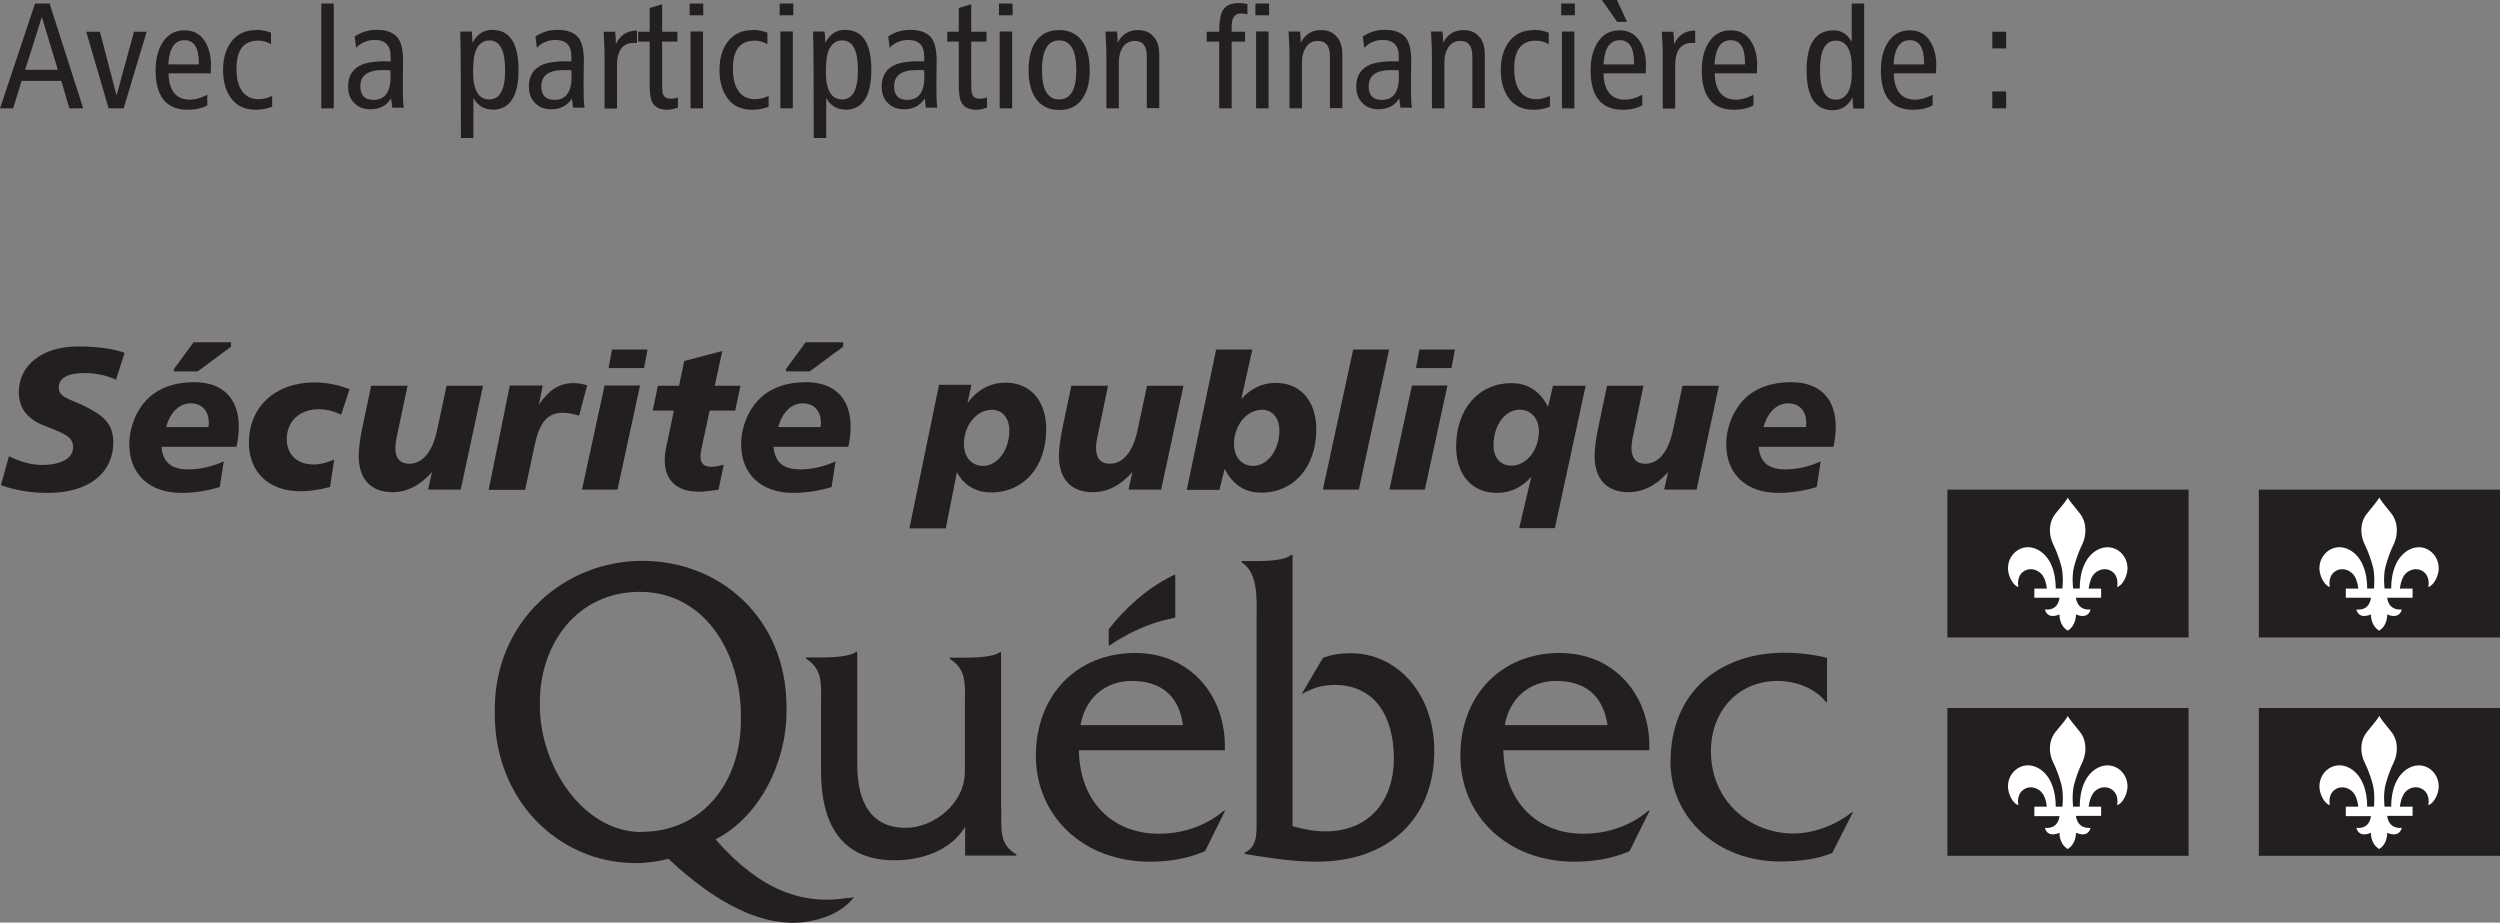 <svg xmlns="http://www.w3.org/2000/svg" id="uuid-0d2f1973-eb5d-42ef-a798-39038841db39" viewBox="0 0 106.36 39.25"><rect x="0" y="0" width="106.36" height="39.25" fill="#808080" stroke="none"/><path d="M2.46,2.97h-1.39L1.78.72l.68,2.25ZM0,4.61h.56l.36-1.17h1.69l.34,1.17h.59L2.11.15h-.62L0,4.61Z" fill="#231f20"></path><polygon points="4.62 4.61 5.26 4.61 6.24 1.35 5.7 1.35 4.96 4.06 4.25 1.35 3.67 1.35 4.62 4.61" fill="#231f20"></polygon><path d="M8.98,2.8c0-.4-.08-.74-.25-1.02-.2-.33-.49-.49-.88-.49-.42,0-.74.19-.96.56-.18.31-.27.69-.27,1.14,0,1.12.46,1.68,1.37,1.68.32,0,.6-.06.83-.19v-.45c-.26.14-.51.21-.74.21-.58,0-.89-.37-.91-1.12h1.8v-.32ZM7.16,2.74c.04-.69.27-1.03.69-1.03s.61.33.61,1v.03h-1.3Z" fill="#231f20"></path><path d="M10.9,1.28c-.47,0-.82.17-1.07.51-.22.3-.34.69-.34,1.18s.11.88.32,1.18c.24.35.6.52,1.07.52.24,0,.48-.04.7-.13v-.46c-.21.1-.4.14-.58.14-.34,0-.59-.14-.75-.42-.13-.22-.19-.53-.19-.89,0-.79.31-1.18.93-1.18.19,0,.37.05.54.15v-.49c-.21-.08-.42-.12-.62-.12Z" fill="#231f20"></path><rect x="13.67" y=".15" width=".53" height="4.46" fill="#231f20"></rect><path d="M16.62,3.24c0,.67-.24,1.01-.73,1.01-.37,0-.56-.19-.56-.58,0-.46.32-.69.96-.69.08,0,.19,0,.32.01v.25ZM17.14,3.94c0-.17,0-.39,0-.67,0-.34.01-.57.01-.67,0-.46-.07-.78-.22-.98-.17-.23-.48-.35-.91-.35-.33,0-.64.09-.93.28l.06.48c.22-.22.48-.33.79-.33.46,0,.68.24.68.71v.2c-.52-.02-.92.03-1.2.13-.4.16-.61.48-.61.93,0,.3.08.53.26.71.17.18.4.27.69.27.39,0,.68-.15.88-.46l.05.39h.49c-.03-.2-.04-.42-.04-.67Z" fill="#231f20"></path><path d="M20.94,4.67c.75,0,1.12-.57,1.12-1.7s-.37-1.7-1.12-1.7c-.36,0-.64.18-.84.55,0-.21-.02-.37-.03-.48h-.49c.02.54.03,2.05.03,4.53h.53v-1.7c.19.33.46.49.8.49ZM20.14,2.79c0-.28.04-.51.13-.7.12-.24.3-.37.55-.37.45,0,.67.42.67,1.26s-.22,1.25-.68,1.25c-.25,0-.43-.12-.55-.37-.08-.18-.13-.41-.13-.69v-.39Z" fill="#231f20"></path><path d="M24.32,3.24c0,.67-.24,1.01-.73,1.01-.37,0-.56-.19-.56-.58,0-.46.32-.69.96-.69.08,0,.19,0,.32.01v.25ZM24.83,3.94c0-.17,0-.39,0-.67,0-.34.01-.57.01-.67,0-.46-.07-.78-.22-.98-.17-.23-.48-.35-.91-.35-.33,0-.64.09-.93.28l.06.48c.22-.22.48-.33.79-.33.46,0,.68.24.68.71v.2c-.52-.02-.92.03-1.2.13-.4.16-.61.48-.61.93,0,.3.08.53.26.71.17.18.4.27.69.27.39,0,.68-.15.88-.46l.05.39h.49c-.03-.2-.04-.42-.04-.67Z" fill="#231f20"></path><path d="M26.2,1.9c0-.13,0-.31-.03-.55h-.49c.02.33.04.69.04,1.09,0,.28,0,.64,0,1.09,0,.56,0,.92,0,1.09h.53v-1.86c0-.28.05-.49.15-.65.13-.2.32-.29.57-.28h.13s0-.53,0-.53c-.44,0-.74.21-.91.61Z" fill="#231f20"></path><path d="M27.64.34v1.01h-.49v.42h.49v1.78c0,.38.03.64.1.78.1.22.32.34.65.34.13,0,.28-.03.45-.09v-.43c-.09.03-.19.05-.3.05-.17,0-.28-.06-.33-.19-.03-.07-.04-.21-.04-.4v-1.84h.65v-.42h-.65V.18l-.53.16Z" fill="#231f20"></path><path d="M29.38,4.61h.53V1.34h-.53v3.27ZM29.34.65h.58V.15h-.58v.49Z" fill="#231f20"></path><path d="M32.02,1.28c-.47,0-.82.17-1.07.51-.22.3-.34.69-.34,1.18s.11.88.32,1.18c.24.35.6.52,1.07.52.24,0,.48-.04.7-.13v-.46c-.21.1-.4.14-.58.14-.34,0-.59-.14-.75-.42-.13-.22-.19-.53-.19-.89,0-.79.31-1.18.93-1.18.19,0,.37.05.54.15v-.49c-.21-.08-.42-.12-.62-.12Z" fill="#231f20"></path><path d="M33.2,4.61h.53V1.34h-.53v3.27ZM33.17.65h.58V.15h-.58v.49Z" fill="#231f20"></path><path d="M35.95,4.67c.75,0,1.12-.57,1.12-1.7s-.37-1.7-1.12-1.7c-.36,0-.64.18-.84.55,0-.21-.02-.37-.03-.48h-.49c.02.54.03,2.05.03,4.53h.53v-1.7c.19.33.46.49.8.49ZM35.15,2.79c0-.28.04-.51.13-.7.12-.24.3-.37.55-.37.45,0,.67.42.67,1.26s-.22,1.25-.68,1.25c-.25,0-.43-.12-.55-.37-.08-.18-.13-.41-.13-.69v-.39Z" fill="#231f20"></path><path d="M39.33,3.24c0,.67-.24,1.01-.73,1.01-.37,0-.56-.19-.56-.58,0-.46.32-.69.96-.69.08,0,.19,0,.32.01v.25ZM39.84,3.94c0-.17,0-.39,0-.67,0-.34.01-.57.01-.67,0-.46-.07-.78-.22-.98-.17-.23-.48-.35-.91-.35-.33,0-.64.09-.93.28l.06.48c.22-.22.48-.33.79-.33.46,0,.68.24.68.71v.2c-.52-.02-.92.03-1.2.13-.4.16-.61.48-.61.93,0,.3.08.53.26.71.17.18.4.27.69.27.39,0,.68-.15.88-.46l.05.39h.49c-.03-.2-.04-.42-.04-.67Z" fill="#231f20"></path><path d="M40.79.34v1.01h-.49v.42h.49v1.78c0,.38.03.64.1.78.1.22.32.34.65.34.13,0,.28-.03.45-.09v-.43c-.09.03-.19.05-.3.05-.17,0-.28-.06-.33-.19-.03-.07-.04-.21-.04-.4v-1.84h.65v-.42h-.65V.18l-.53.16Z" fill="#231f20"></path><path d="M42.53,4.61h.53V1.34h-.53v3.27ZM42.5.65h.58V.15h-.58v.49Z" fill="#231f20"></path><path d="M45.79,2.98c0,.83-.24,1.25-.73,1.25s-.73-.42-.73-1.25.24-1.26.73-1.26.73.42.73,1.26ZM44.04,1.81c-.19.29-.28.68-.28,1.17s.09.88.28,1.17c.22.35.57.53,1.02.53s.8-.17,1.02-.53c.19-.29.28-.68.28-1.17s-.09-.88-.28-1.17c-.22-.35-.57-.53-1.02-.53s-.8.17-1.02.53Z" fill="#231f20"></path><path d="M49.1,1.59c-.15-.21-.39-.31-.69-.31-.39,0-.68.18-.86.54,0-.21-.02-.37-.03-.48h-.49c.02.33.04.69.04,1.09,0,.28,0,.64,0,1.09,0,.56,0,.92,0,1.09h.53v-1.95c0-.25.05-.46.15-.62.12-.2.3-.3.53-.3.34,0,.51.22.51.66v2.2h.53v-2.27c0-.31-.07-.56-.21-.74Z" fill="#231f20"></path><path d="M52.7.13c-.35,0-.59.12-.71.37-.08.17-.12.45-.12.85h-.53v.42h.53v2.84h.53V1.77h.57v-.42h-.57v-.22c0-.37.13-.56.4-.56.06,0,.15.01.27.04V.17c-.14-.03-.26-.04-.37-.04Z" fill="#231f20"></path><path d="M53.44,4.61h.53V1.34h-.53v3.27ZM53.41.65h.58V.15h-.58v.49Z" fill="#231f20"></path><path d="M56.89,1.59c-.15-.21-.39-.31-.69-.31-.39,0-.68.18-.86.54,0-.21-.02-.37-.03-.48h-.49c.02.33.04.69.04,1.09,0,.28,0,.64,0,1.09,0,.56,0,.92,0,1.09h.53v-1.95c0-.25.05-.46.15-.62.12-.2.3-.3.53-.3.34,0,.51.22.51.66v2.2h.53v-2.27c0-.31-.07-.56-.21-.74Z" fill="#231f20"></path><path d="M59.52,3.24c0,.67-.24,1.01-.73,1.01-.37,0-.56-.19-.56-.58,0-.46.32-.69.96-.69.08,0,.19,0,.32.01v.25ZM60.03,3.94c0-.17,0-.39,0-.67,0-.34.01-.57.01-.67,0-.46-.07-.78-.22-.98-.17-.23-.48-.35-.91-.35-.33,0-.64.09-.93.28l.06.48c.22-.22.48-.33.79-.33.46,0,.68.24.68.71v.2c-.52-.02-.92.03-1.2.13-.4.16-.61.48-.61.93,0,.3.08.53.26.71.17.18.4.27.69.27.39,0,.68-.15.88-.46l.05.39h.49c-.03-.2-.04-.42-.04-.67Z" fill="#231f20"></path><path d="M62.95,1.59c-.15-.21-.39-.31-.69-.31-.39,0-.68.18-.86.54,0-.21-.02-.37-.03-.48h-.49c.02.33.04.69.04,1.09,0,.28,0,.64,0,1.09,0,.56,0,.92,0,1.09h.53v-1.95c0-.25.05-.46.15-.62.12-.2.3-.3.53-.3.34,0,.51.22.51.66v2.2h.53v-2.27c0-.31-.07-.56-.21-.74Z" fill="#231f20"></path><path d="M65.26,1.28c-.47,0-.82.17-1.07.51-.22.3-.34.69-.34,1.18s.11.88.32,1.18c.24.35.6.52,1.07.52.24,0,.48-.04.7-.13v-.46c-.21.1-.4.14-.58.14-.34,0-.59-.14-.75-.42-.13-.22-.19-.53-.19-.89,0-.79.31-1.18.93-1.18.19,0,.37.05.54.15v-.49c-.21-.08-.42-.12-.62-.12Z" fill="#231f20"></path><path d="M66.45,4.61h.53V1.34h-.53v3.27ZM66.42.65h.58V.15h-.58v.49Z" fill="#231f20"></path><path d="M69.22.93l-.43-.93h-.64l.65.93h.41ZM70.03,2.8c0-.4-.08-.74-.25-1.02-.2-.33-.49-.49-.88-.49-.42,0-.74.19-.96.56-.18.31-.27.69-.27,1.14,0,1.12.46,1.68,1.37,1.68.32,0,.6-.06.83-.19v-.45c-.26.14-.51.21-.74.21-.58,0-.89-.37-.91-1.12h1.8v-.32ZM68.22,2.74c.04-.69.27-1.03.69-1.03s.61.33.61,1v.03h-1.3Z" fill="#231f20"></path><path d="M71.22,1.9c0-.13,0-.31-.03-.55h-.49c.02.33.04.69.04,1.09,0,.28,0,.64,0,1.09,0,.56,0,.92,0,1.09h.53v-1.86c0-.28.05-.49.15-.65.13-.2.32-.29.57-.28h.13s0-.53,0-.53c-.44,0-.74.21-.91.61Z" fill="#231f20"></path><path d="M74.76,2.8c0-.4-.08-.74-.25-1.02-.2-.33-.49-.49-.88-.49-.42,0-.74.19-.96.56-.18.31-.27.69-.27,1.14,0,1.12.46,1.68,1.37,1.68.32,0,.6-.06.83-.19v-.45c-.26.14-.51.21-.74.21-.58,0-.89-.37-.91-1.12h1.8v-.32ZM72.94,2.74c.04-.69.27-1.03.69-1.03s.61.33.61,1v.03h-1.3Z" fill="#231f20"></path><path d="M78.78,3.17c0,.28-.04.51-.13.7-.12.24-.3.37-.55.37-.45,0-.67-.42-.67-1.26s.22-1.25.67-1.25c.25,0,.44.12.55.36.09.19.13.42.13.7v.39ZM78.78,1.78c-.19-.33-.44-.49-.76-.49-.78,0-1.16.57-1.16,1.7s.37,1.7,1.12,1.7c.35,0,.64-.18.84-.55,0,.13,0,.3.03.48h.46V.15h-.53v1.62Z" fill="#231f20"></path><path d="M82.38,2.8c0-.4-.08-.74-.25-1.02-.2-.33-.49-.49-.88-.49-.42,0-.74.19-.96.56-.18.31-.27.69-.27,1.14,0,1.12.46,1.68,1.37,1.68.32,0,.6-.06.83-.19v-.45c-.26.14-.51.21-.74.21-.58,0-.89-.37-.91-1.12h1.8v-.32ZM80.56,2.74c.04-.69.27-1.03.69-1.03s.61.33.61,1v.03h-1.3Z" fill="#231f20"></path><path d="M84.76,4.61h.59v-.72h-.59v.72ZM84.76,2.06h.59v-.71h-.59v.71Z" fill="#231f20"></path><path d="M42.59,34.41v-6.67h-.05c-.24.22-1.11.24-1.49.24h-.64v.05c.74.46.64,1.13.64,1.97v2.82c0,1.41-1.38,2.4-2.5,2.4-1.47,0-2.08-1.04-2.08-2.73v-4.76h-.05c-.24.22-1.12.24-1.49.24h-.64v.05c.74.46.64,1.13.64,1.97v2.81c0,2.58,1.12,3.8,3.12,3.8,1.18,0,2.4-.42,3.01-1.42v1.22h2.18v-.05c-.74-.42-.64-1.1-.64-1.94" fill="#231f20"></path><path d="M45.97,30.85c.2-1.15,1.05-1.88,2.18-1.88,1.22,0,2,.6,2.18,1.88h-4.37M52.11,31.91c.07-2.35-1.51-4.13-3.81-4.13-2.52,0-4.23,1.83-4.23,4.37s1.98,4.51,4.86,4.51c.8,0,1.61-.13,2.34-.45l.85-1.72h-.05c-.78.66-1.76.98-2.78.98-1.91,0-3.35-1.31-3.39-3.55h6.22Z" fill="#231f20"></path><path d="M53.46,23.87c.4,0,1.23-.02,1.48-.27h.05v11.55c.46.13.93.22,1.4.22,1.85,0,2.91-1.29,2.91-3.1s-.82-3.13-2.52-3.13c-.54,0-.96.14-1.41.4l.91-1.55c.38-.15.79-.2,1.19-.2,1.92,0,3.55,1.66,3.55,4.16,0,2.86-1.93,4.71-5,4.71-1.14,0-2.24-.2-3.07-.33v-.05c.56-.26.51-.86.51-1.47v-8.4c0-.84.1-2.02-.63-2.48v-.06h.63" fill="#231f20"></path><path d="M64.02,30.85c.2-1.15,1.05-1.88,2.18-1.88,1.22,0,2,.6,2.19,1.88h-4.37M70.17,31.91c.07-2.35-1.51-4.13-3.81-4.13-2.52,0-4.23,1.83-4.23,4.37s1.98,4.51,4.86,4.51c.8,0,1.61-.13,2.34-.45l.85-1.72h-.05c-.78.66-1.76.98-2.78.98-1.91,0-3.35-1.31-3.39-3.55h6.22Z" fill="#231f20"></path><path d="M77.74,29.87h-.05c-.49-.61-1.31-.9-2.07-.9-1.64,0-2.83,1.25-2.83,2.99,0,2.11,1.64,3.5,3.52,3.5.86,0,1.81-.37,2.47-.9h.05l-.88,1.73c-.71.29-1.49.36-2.24.36-2.61,0-4.64-1.84-4.64-4.22,0-3.15,2.27-4.66,4.83-4.66.61,0,1.24.07,1.83.22v1.88" fill="#231f20"></path><path d="M50,26.27v-1.83c-1.11.5-2.14,1.43-2.83,2.33v.71c1.65-1.11,2.83-1.16,2.83-1.21" fill="#231f20" fill-rule="evenodd"></path><path d="M27.31,35.4c-2.56,0-4.34-2.89-4.34-5.34,0-.03,0-.25,0-.28.03-2.37,1.57-4.6,4.25-4.6,2.82,0,4.28,2.67,4.3,5.2v.26c0,2.7-1.68,4.75-4.22,4.75M36.07,38.2c-1.89.31-3.7-.29-5.63-2.49,1.86-.94,3.02-3.26,3.02-5.43,0-.02,0-.25,0-.27-.03-3.7-2.81-6.15-6.13-6.15s-6.26,2.55-6.28,6.28v.25c0,3.63,2.69,6.33,6,6.33.47,0,.93-.07,1.39-.18,2.16,2.02,4.09,2.89,5.76,2.69.79-.1,1.63-.41,2.13-1.06l-.24.04Z" fill="#231f20"></path><path d="M4.95,16.16c-.44-.2-.89-.29-1.35-.29-.73,0-1.1.22-1.1.61,0,.42.41.47,1.04.77.87.42,1.28.78,1.28,1.58,0,1.26-1.01,2.14-2.78,2.14-.7,0-1.37-.1-2-.33l.34-1.23c.48.24.95.37,1.41.37.84,0,1.32-.3,1.32-.75,0-.51-.48-.61-1.3-.95-.67-.28-1.01-.74-1.01-1.4,0-1.12.97-1.94,2.51-1.94.85,0,1.53.1,1.99.27l-.37,1.16" fill="#231f20"></path><path d="M6.87,19.02c.06.65.42.95,1.14.95.47,0,1-.11,1.51-.34l-.17,1.09c-.52.16-1.08.25-1.63.25-1.39,0-2.22-.82-2.22-2.07,0-.72.31-1.47.79-1.94.47-.46,1.14-.7,1.97-.7,1.23,0,1.9.7,1.9,1.91,0,.25-.03.53-.1.84h-3.17M8.88,17.96c0-.49-.3-.8-.77-.8s-.87.37-1.04,1.01h1.8c0-.07.02-.14.02-.21ZM8.22,14.56h1.61v.19l-1.42,1.05h-1.01v-.1l.83-1.13Z" fill="#231f20"></path><path d="M14.52,17.64c-.33-.15-.65-.23-.95-.23-.83,0-1.37.52-1.37,1.27,0,.66.44,1.08,1.14,1.08.28,0,.57-.07.88-.21l-.18,1.17c-.46.12-.88.18-1.26.18-1.36,0-2.19-.83-2.19-2.06,0-1.5,1.08-2.57,2.8-2.57.5,0,.99.1,1.48.29l-.35,1.07" fill="#231f20"></path><path d="M17.34,16.41l-.47,2.22c-.03.16-.05.3-.05.44,0,.43.21.66.59.66.56,0,.99-.49,1.19-1.45l.4-1.87h1.55l-.95,4.42h-1.39l.17-.75c-.5.57-1.07.86-1.68.86-.91,0-1.44-.55-1.44-1.54,0-.29.05-.71.16-1.23l.37-1.76h1.55" fill="#231f20"></path><path d="M24.63,17.68c-.28-.08-.5-.12-.67-.12-.7,0-1.01.44-1.21,1.37l-.41,1.91h-1.55l.9-4.44h1.4l-.16.81c.43-.62.86-.91,1.46-.91.19,0,.38.03.59.09l-.34,1.29" fill="#231f20"></path><path d="M27.23,16.4l-.96,4.43h-1.51l.96-4.43h1.51M27.55,14.87l-.15.79h-1.51l.15-.79h1.51Z" fill="#231f20"></path><path d="M30.41,16.41h1.09l-.22,1.06h-1.09l-.33,1.54c-.04.19-.06.32-.06.39,0,.32.14.46.48.46.12,0,.29-.03.51-.09l-.22,1.06c-.35.06-.64.09-.85.09-.92,0-1.44-.49-1.44-1.34,0-.16.02-.3.04-.44l.35-1.67h-.9l.22-1.06h.9l.22-1.05,1.62-.43-.32,1.48" fill="#231f20"></path><path d="M32.91,19.02c.06.65.42.95,1.13.95.47,0,1-.11,1.51-.34l-.17,1.09c-.53.16-1.08.25-1.63.25-1.39,0-2.22-.82-2.22-2.07,0-.72.31-1.47.79-1.94.47-.46,1.14-.7,1.97-.7,1.23,0,1.9.7,1.9,1.91,0,.25-.03.53-.1.84h-3.17M34.92,17.96c0-.49-.3-.8-.77-.8s-.87.37-1.04,1.01h1.8c0-.07.02-.14.02-.21ZM34.26,14.56h1.61v.19l-1.42,1.05h-1.01v-.1l.83-1.13Z" fill="#231f20"></path><path d="M40.24,22.48h-1.55l1.26-6.11h1.38l-.17.78c.43-.58.98-.87,1.62-.87,1.05,0,1.73.76,1.73,1.98,0,1.61-.96,2.69-2.34,2.69-.65,0-1.16-.3-1.46-.86l-.47,2.38M42.17,17.44c-.61,0-1.16.65-1.16,1.44,0,.58.33.94.82.94.59,0,1.11-.65,1.11-1.5,0-.55-.3-.89-.77-.89Z" fill="#231f20"></path><path d="M47.14,16.41l-.46,2.22c-.03.16-.05.3-.05.44,0,.43.21.66.58.66.56,0,.99-.49,1.19-1.45l.4-1.87h1.55l-.95,4.42h-1.39l.17-.75c-.5.57-1.07.86-1.69.86-.91,0-1.44-.55-1.44-1.54,0-.29.05-.71.16-1.23l.37-1.76h1.55" fill="#231f20"></path><path d="M53.28,14.87l-.47,2.11c.41-.46.89-.69,1.47-.69,1.04,0,1.72.76,1.72,1.98,0,1.6-.96,2.69-2.34,2.69-.7,0-1.21-.34-1.56-1.01l-.22.89h-1.39l1.25-5.97h1.53M53.66,17.44c-.61,0-1.16.65-1.16,1.44,0,.58.33.94.82.94.59,0,1.11-.65,1.11-1.5,0-.55-.3-.89-.77-.89Z" fill="#231f20"></path><polyline points="59.1 14.87 57.81 20.83 56.28 20.83 57.57 14.87 59.1 14.87" fill="#231f20"></polyline><path d="M61.58,16.4l-.96,4.43h-1.51l.96-4.43h1.5M61.9,14.87l-.15.79h-1.51l.15-.79h1.51Z" fill="#231f20"></path><path d="M67.46,16.41l-1.31,6.06h-1.52l.52-2.19c-.41.46-.89.69-1.47.69-1.04,0-1.73-.75-1.73-1.97,0-1.61.97-2.7,2.35-2.7.71,0,1.22.35,1.56,1.01l.21-.9h1.4M64.64,17.43c-.59,0-1.1.64-1.1,1.52,0,.52.3.86.76.86.62,0,1.17-.63,1.17-1.47,0-.54-.34-.91-.82-.91Z" fill="#231f20"></path><path d="M69.92,16.41l-.46,2.22c-.03.16-.05.3-.05.44,0,.43.21.66.58.66.56,0,.99-.49,1.19-1.45l.4-1.87h1.55l-.95,4.42h-1.38l.17-.75c-.5.57-1.07.86-1.69.86-.91,0-1.44-.55-1.44-1.54,0-.29.05-.71.16-1.23l.37-1.76h1.55" fill="#231f20"></path><path d="M74.82,19.02c.06.65.42.95,1.14.95.47,0,1-.11,1.5-.34l-.17,1.09c-.53.16-1.08.25-1.63.25-1.39,0-2.22-.82-2.22-2.07,0-.72.31-1.47.79-1.94.47-.46,1.14-.7,1.97-.7,1.23,0,1.9.7,1.9,1.91,0,.25-.03.53-.1.84h-3.17M76.84,17.96c0-.49-.3-.8-.77-.8s-.87.37-1.04,1.01h1.8c0-.07.02-.14.02-.21Z" fill="#231f20"></path><rect x="82.85" y="20.83" width="10.26" height="6.29" fill="#231f20"></rect><path d="M87.98,21.16c-.07.14-.24.34-.53.69-.33.41-.27.95-.11,1.28.18.37.28.68.36.97.11.42.04.99.04.94h-.28c0-.7-.22-1.35-.74-1.64-.74-.41-1.48.3-1.25,1.05.12.39.34.52.4.52,0,0-.1-.43.21-.65.29-.21.65-.08.82.16.16.23.18.56.18.56h-.53v.39h1.07s-.03.56-.62.5c0,0,.07.44.62.21,0,0-.03.46.35.69.37-.23.35-.69.35-.69.55.23.62-.21.62-.21-.59.05-.62-.5-.62-.5h1.07s0-.39,0-.39h-.53s.03-.32.18-.56c.17-.24.53-.37.82-.16.31.22.21.65.21.65.06,0,.28-.13.4-.52.23-.74-.5-1.46-1.25-1.05-.52.29-.74.94-.74,1.64h-.28s-.07-.52.04-.94c.08-.29.18-.6.36-.97.15-.32.21-.87-.11-1.28-.28-.35-.45-.55-.53-.69" fill="#fff" fill-rule="evenodd"></path><rect x="96.1" y="20.83" width="10.26" height="6.29" fill="#231f20"></rect><path d="M101.23,21.16c-.08.14-.24.34-.53.69-.33.41-.27.95-.11,1.28.18.37.28.68.36.97.11.42.04.99.05.94h-.29c0-.7-.22-1.35-.74-1.64-.74-.41-1.48.3-1.25,1.05.12.39.34.52.4.52,0,0-.1-.43.21-.65.29-.21.65-.08.82.16.16.23.18.56.18.56h-.53v.39h1.07s-.03.56-.62.5c0,0,.07.44.62.21,0,0-.03.46.35.69.37-.23.34-.69.34-.69.55.23.62-.21.62-.21-.59.05-.62-.5-.62-.5h1.08s0-.39,0-.39h-.54s.03-.32.18-.56c.17-.24.53-.37.82-.16.31.22.21.65.21.65.06,0,.28-.13.4-.52.23-.74-.5-1.46-1.24-1.05-.52.29-.74.94-.74,1.64h-.28s-.07-.52.04-.94c.08-.29.18-.6.36-.97.15-.32.21-.87-.11-1.28-.28-.35-.45-.55-.52-.69" fill="#fff" fill-rule="evenodd"></path><rect x="82.85" y="30.12" width="10.26" height="6.29" fill="#231f20"></rect><path d="M87.98,30.45c-.07.14-.24.34-.53.69-.33.41-.27.95-.11,1.27.18.37.28.68.36.97.11.43.04,1,.04.94h-.28c0-.69-.22-1.35-.74-1.64-.74-.41-1.48.3-1.25,1.05.12.39.34.52.4.52,0,0-.1-.43.21-.65.29-.21.65-.08.82.16.16.23.18.56.18.56h-.53v.4h1.07s-.03.56-.62.5c0,0,.07.44.62.21,0,0-.03.46.35.69.37-.23.35-.69.35-.69.55.23.62-.21.62-.21-.59.05-.62-.51-.62-.51h1.07s0-.39,0-.39h-.53s.03-.32.18-.56c.17-.25.53-.37.82-.16.31.22.21.65.21.65.06,0,.28-.13.4-.52.23-.74-.5-1.46-1.25-1.05-.52.29-.74.94-.74,1.64h-.28c0,.05-.07-.52.04-.94.08-.29.18-.6.36-.97.15-.32.21-.87-.11-1.27-.28-.35-.45-.55-.53-.69" fill="#fff" fill-rule="evenodd"></path><rect x="96.1" y="30.12" width="10.26" height="6.29" fill="#231f20"></rect><path d="M101.23,30.45c-.08.14-.24.34-.53.69-.33.41-.27.95-.11,1.27.18.37.28.68.36.97.11.43.04,1,.05.94h-.29c0-.69-.22-1.35-.74-1.64-.74-.41-1.48.3-1.25,1.05.12.39.34.52.4.52,0,0-.1-.43.21-.65.29-.21.65-.08.82.16.16.23.18.56.18.56h-.53v.4h1.07s-.03.56-.62.5c0,0,.07.44.62.21,0,0-.03.46.35.69.37-.23.34-.69.34-.69.55.23.62-.21.62-.21-.59.05-.62-.51-.62-.51h1.08s0-.39,0-.39h-.54s.03-.32.18-.56c.17-.25.53-.37.82-.16.31.22.21.65.21.65.06,0,.28-.13.4-.52.23-.74-.5-1.46-1.24-1.05-.52.29-.74.94-.74,1.64h-.28c0,.05-.07-.52.04-.94.08-.29.18-.6.36-.97.15-.32.21-.87-.11-1.27-.28-.35-.45-.55-.52-.69" fill="#fff" fill-rule="evenodd"></path></svg>
